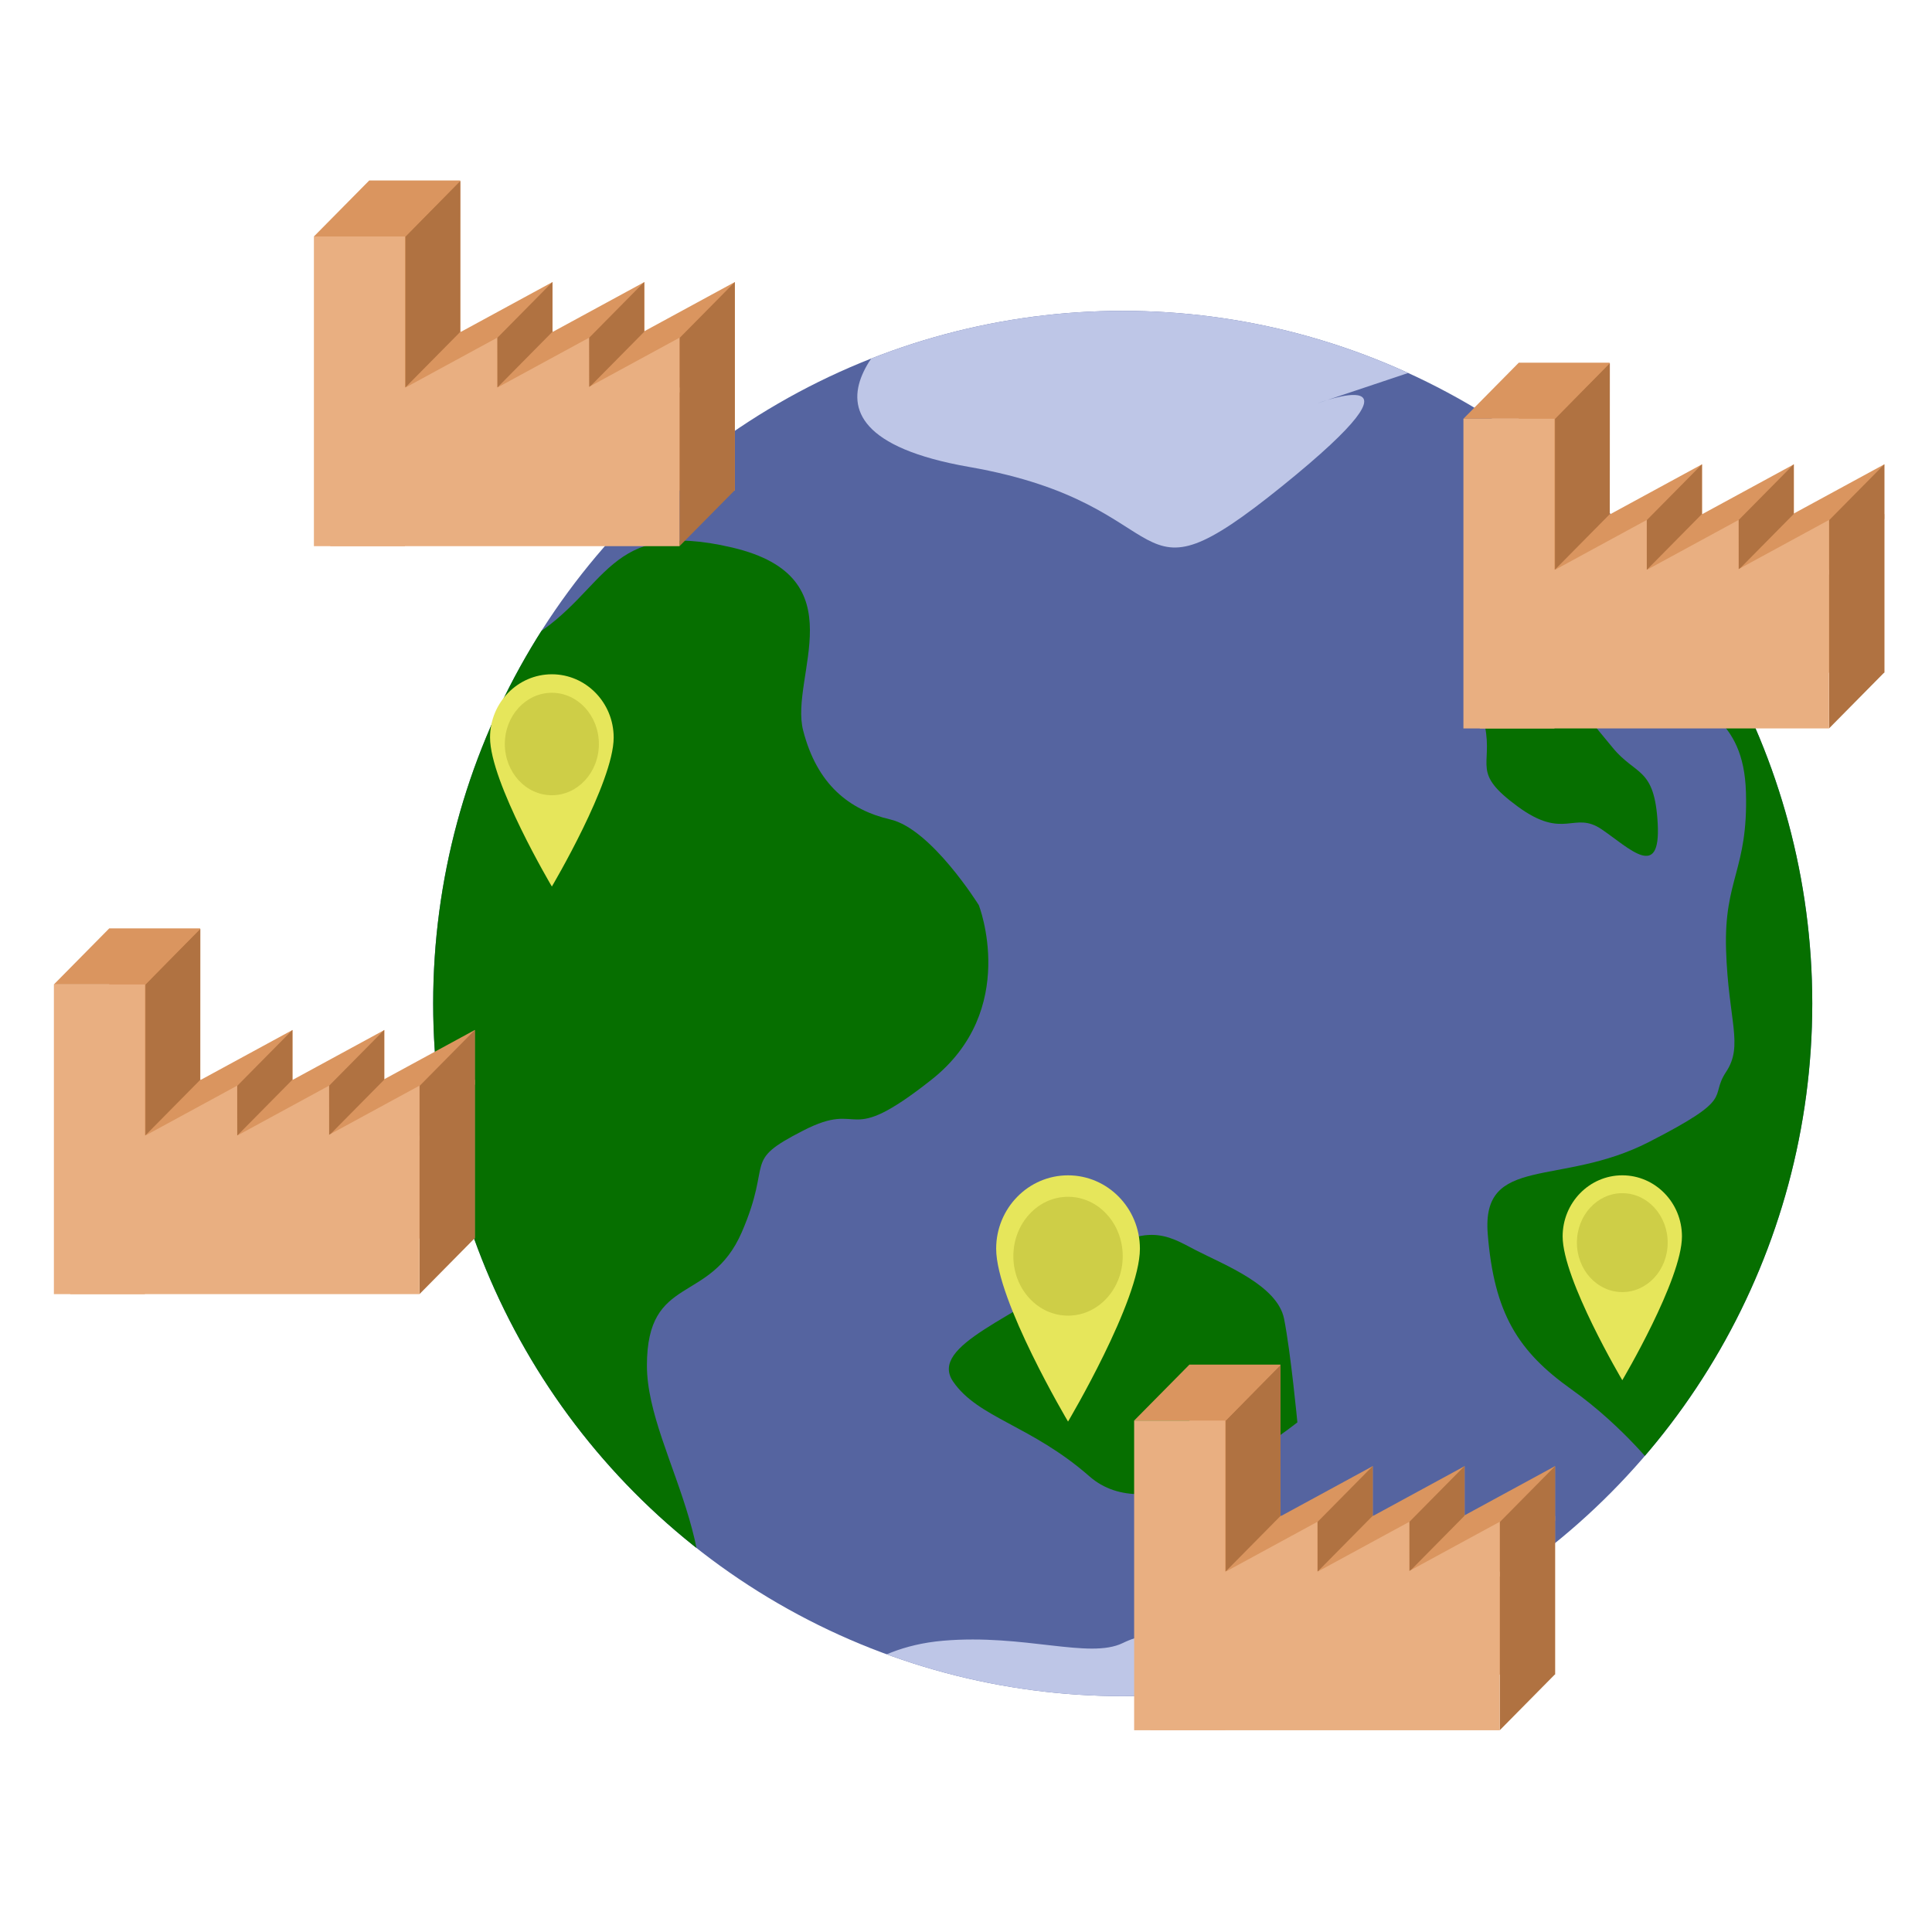 <svg xmlns="http://www.w3.org/2000/svg" xml:space="preserve" style="fill-rule:evenodd;clip-rule:evenodd;stroke-linejoin:round;stroke-miterlimit:2" viewBox="0 0 256 256"><g transform="matrix(4.004 0 0 1.526 -1301.99 -976.437)"><g id="Investmentfonds"><g id="Weltkugel" transform="matrix(.258 0 0 .68 -1000.13 -3526.84)"><circle cx="5280.84" cy="6255.65" r="88.447" style="fill:#5564a0"/><clipPath id="_clip1"><circle cx="5280.84" cy="6255.65" r="88.447"/></clipPath><g clip-path="url(#_clip1)"><path d="M5262.38 6243.09s-6.08-9.73-11.35-10.94c-5.27-1.22-9.4-4.46-11.18-11.36-1.79-6.89 7.13-19.57-9.09-23.36-16.22-3.8-15.81 5.52-25.95 11.6-10.13 6.09-20.67 15.82-25.13 40.95-4.46 25.14-3.65 63.66 6.48 77.44 10.14 13.79 26.76 32.55 36.9 16.68 10.13-15.87-3.25-30.46-3.25-42.22 0-11.76 8.11-7.7 12.17-17.03 4.05-9.32-.08-8.92 7.87-12.97 7.94-4.06 5.1 2.43 16.45-6.49s6.08-22.3 6.08-22.3Z" style="fill:#066f00"/><path d="M5254.68 6167.21s-21.49 15.07 6.49 19.93c27.97 4.87 19.46 19.06 40.14 2.43 20.67-16.62 4.46-10.54 4.46-10.54l21.89-7.29s-53.52-20-72.98-4.53Z" style="fill:#bec6e7"/><path d="M5318.56 6204.59s-7.94-4.54-8.51 3.11c-.57 7.66 1.42 5.96 2.84 11.91 1.41 5.95-2.55 6.8 5.95 11.9 8.5 5.1 10.2.57 15.3 3.4 5.1 2.84 10.77 7.66 10.21-.85-.57-8.5-3.97-7.08-8.22-11.33-4.25-4.26-4.75-4.26-8.47-11.06-3.72-6.8-9.1-7.08-9.1-7.08Z" style="fill:#066f00" transform="matrix(.704 0 0 .857 1587.04 890.093)"/><path d="M5356.53 6196.54s-20.12-6.06-17.57 0c2.55 6.06 11.34 13.43 13.32 17.68 1.99 4.25 8.22 4.54 8.5 14.46.29 9.92-2.83 11.05-2.55 20.12.29 9.07 2.27 12.19 0 15.59-2.26 3.4 1.42 3.19-9.92 8.96-11.33 5.78-21.47 1.53-20.65 11.73.82 10.2 3.93 15.02 10.73 19.84 6.81 4.82 11.34 10.77 11.34 10.77s26.64-11.62 32.03-22.11c5.38-10.49-25.23-97.04-25.23-97.04Z" style="fill:#066f00"/><path d="M5318.63 6310.81s-1.16-13.93-2.32-20.6c-1.16-6.68-10.45-10.74-15.39-13.64-4.93-2.91-8.99-6.39-20.02 3.48s-26.7 15.38-22.35 22.64c4.35 7.25 13.64 8.7 23.8 18.86s28.73-4.06 36.28-10.74Z" style="fill:#066f00" transform="matrix(.735 0 0 .642 1394.05 2257.6)"/><path d="M5243.52 6344.1s3.91-6.19 14.29-7.08c10.38-.89 18.74 2.38 23.03.3 4.29-2.08 6.96-.59 10.53.59 3.56 1.19 5.94 1.19 13.67-3.56 7.73-4.76.28-8.62 22.13-3.87 21.85 4.76 10.26 13.62 10.26 13.62s-84.4 14.22-93.91 0Z" style="fill:#bec6e7"/></g></g><path d="M93.014.339h94.136v316.359H93.014zm378.087 159.254v-55.859l-101.116 54.308 101.116 1.551Z" style="fill:#da955f" transform="matrix(.032 0 0 .085 372.456 671.365)"/><path d="M377.599 159.593v-55.859l-101.117 54.308 101.117 1.551Z" style="fill:#da955f" transform="matrix(.032 0 0 .085 372.456 671.365)"/><path d="M282.557 159.593v-55.859l-101.116 54.308 101.116 1.551Z" style="fill:#da955f" transform="matrix(.032 0 0 .085 372.456 671.365)"/><path d="M109.989 154.66h361.112v162.037H109.989z" style="fill:#da955f" transform="matrix(.032 0 0 .085 372.456 671.365)"/><path d="m187.15 154.66-56.633 56.633V57.197L187.216.499l-.066 154.161Z" style="fill:#b07241" transform="matrix(.032 0 0 .085 372.456 671.365)"/><path d="M130.517 57.197H35.8L92.987.011h94.229l-56.699 57.186Z" style="fill:#da955f" transform="matrix(.032 0 0 .085 372.456 671.365)"/><path d="m413.888 373.556 57.213-57.213V103.734l-57.208 57.209-.005 212.613Zm-93.503-162.037 56.972-56.972v-50.813l-57.131 57.131.159 50.654Zm-94.885 0 56.971-56.972v-50.813l-57.131 57.131.16 50.654Z" style="fill:#b07241" transform="matrix(.032 0 0 .085 372.456 671.365)"/><path d="M35.8 57.197h94.136v316.359H35.8zm378.088 159.255v-55.859L312.771 214.9l101.117 1.552Z" style="fill:#e9af81" transform="matrix(.032 0 0 .085 372.456 671.365)"/><path d="M320.385 216.452v-55.859L219.269 214.9l101.116 1.552Z" style="fill:#e9af81" transform="matrix(.032 0 0 .085 372.456 671.365)"/><path d="M225.344 216.452v-55.859L124.227 214.9l101.117 1.552Z" style="fill:#e9af81" transform="matrix(.032 0 0 .085 372.456 671.365)"/><path d="M52.776 211.519h361.112v162.037H52.776z" style="fill:#e9af81" transform="matrix(.032 0 0 .085 372.456 671.365)"/><path d="M93.014.339h94.136v316.359H93.014zm378.087 159.254v-55.859l-101.116 54.308 101.116 1.551Z" style="fill:#da955f" transform="matrix(.032 0 0 .085 325.81 720.485)"/><path d="M377.599 159.593v-55.859l-101.117 54.308 101.117 1.551Z" style="fill:#da955f" transform="matrix(.032 0 0 .085 325.81 720.485)"/><path d="M282.557 159.593v-55.859l-101.116 54.308 101.116 1.551Z" style="fill:#da955f" transform="matrix(.032 0 0 .085 325.81 720.485)"/><path d="M109.989 154.66h361.112v162.037H109.989z" style="fill:#da955f" transform="matrix(.032 0 0 .085 325.81 720.485)"/><path d="m187.15 154.66-56.633 56.633V57.197L187.216.499l-.066 154.161Z" style="fill:#b07241" transform="matrix(.032 0 0 .085 325.81 720.485)"/><path d="M130.517 57.197H35.8L92.987.011h94.229l-56.699 57.186Z" style="fill:#da955f" transform="matrix(.032 0 0 .085 325.81 720.485)"/><path d="m413.888 373.556 57.213-57.213V103.734l-57.208 57.209-.005 212.613Zm-93.503-162.037 56.972-56.972v-50.813l-57.131 57.131.159 50.654Zm-94.885 0 56.971-56.972v-50.813l-57.131 57.131.16 50.654Z" style="fill:#b07241" transform="matrix(.032 0 0 .085 325.81 720.485)"/><path d="M35.8 57.197h94.136v316.359H35.8zm378.088 159.255v-55.859L312.771 214.9l101.117 1.552Z" style="fill:#e9af81" transform="matrix(.032 0 0 .085 325.81 720.485)"/><path d="M320.385 216.452v-55.859L219.269 214.9l101.116 1.552Z" style="fill:#e9af81" transform="matrix(.032 0 0 .085 325.81 720.485)"/><path d="M225.344 216.452v-55.859L124.227 214.9l101.117 1.552Z" style="fill:#e9af81" transform="matrix(.032 0 0 .085 325.81 720.485)"/><path d="M52.776 211.519h361.112v162.037H52.776z" style="fill:#e9af81" transform="matrix(.032 0 0 .085 325.81 720.485)"/><path d="M93.014.339h94.136v316.359H93.014zm378.087 159.254v-55.859l-101.116 54.308 101.116 1.551Z" style="fill:#da955f" transform="matrix(.032 0 0 .085 334.415 655.539)"/><path d="M377.599 159.593v-55.859l-101.117 54.308 101.117 1.551Z" style="fill:#da955f" transform="matrix(.032 0 0 .085 334.415 655.539)"/><path d="M282.557 159.593v-55.859l-101.116 54.308 101.116 1.551Z" style="fill:#da955f" transform="matrix(.032 0 0 .085 334.415 655.539)"/><path d="M109.989 154.66h361.112v162.037H109.989z" style="fill:#da955f" transform="matrix(.032 0 0 .085 334.415 655.539)"/><path d="m187.15 154.66-56.633 56.633V57.197L187.216.499l-.066 154.161Z" style="fill:#b07241" transform="matrix(.032 0 0 .085 334.415 655.539)"/><path d="M130.517 57.197H35.8L92.987.011h94.229l-56.699 57.186Z" style="fill:#da955f" transform="matrix(.032 0 0 .085 334.415 655.539)"/><path d="m413.888 373.556 57.213-57.213V103.734l-57.208 57.209-.005 212.613Zm-93.503-162.037 56.972-56.972v-50.813l-57.131 57.131.159 50.654Zm-94.885 0 56.971-56.972v-50.813l-57.131 57.131.16 50.654Z" style="fill:#b07241" transform="matrix(.032 0 0 .085 334.415 655.539)"/><path d="M35.8 57.197h94.136v316.359H35.8zm378.088 159.255v-55.859L312.771 214.9l101.117 1.552Z" style="fill:#e9af81" transform="matrix(.032 0 0 .085 334.415 655.539)"/><path d="M320.385 216.452v-55.859L219.269 214.9l101.116 1.552Z" style="fill:#e9af81" transform="matrix(.032 0 0 .085 334.415 655.539)"/><path d="M225.344 216.452v-55.859L124.227 214.9l101.117 1.552Z" style="fill:#e9af81" transform="matrix(.032 0 0 .085 334.415 655.539)"/><path d="M52.776 211.519h361.112v162.037H52.776z" style="fill:#e9af81" transform="matrix(.032 0 0 .085 334.415 655.539)"/><path d="M93.014.339h94.136v316.359H93.014zm378.087 159.254v-55.859l-101.116 54.308 101.116 1.551Z" style="fill:#da955f" transform="matrix(.032 0 0 .085 361.559 758.356)"/><path d="M377.599 159.593v-55.859l-101.117 54.308 101.117 1.551Z" style="fill:#da955f" transform="matrix(.032 0 0 .085 361.559 758.356)"/><path d="M282.557 159.593v-55.859l-101.116 54.308 101.116 1.551Z" style="fill:#da955f" transform="matrix(.032 0 0 .085 361.559 758.356)"/><path d="M109.989 154.66h361.112v162.037H109.989z" style="fill:#da955f" transform="matrix(.032 0 0 .085 361.559 758.356)"/><path d="m187.15 154.66-56.633 56.633V57.197L187.216.499l-.066 154.161Z" style="fill:#b07241" transform="matrix(.032 0 0 .085 361.559 758.356)"/><path d="M130.517 57.197H35.8L92.987.011h94.229l-56.699 57.186Z" style="fill:#da955f" transform="matrix(.032 0 0 .085 361.559 758.356)"/><path d="m413.888 373.556 57.213-57.213V103.734l-57.208 57.209-.005 212.613Zm-93.503-162.037 56.972-56.972v-50.813l-57.131 57.131.159 50.654Zm-94.885 0 56.971-56.972v-50.813l-57.131 57.131.16 50.654Z" style="fill:#b07241" transform="matrix(.032 0 0 .085 361.559 758.356)"/><path d="M35.8 57.197h94.136v316.359H35.8zm378.088 159.255v-55.859L312.771 214.9l101.117 1.552Z" style="fill:#e9af81" transform="matrix(.032 0 0 .085 361.559 758.356)"/><path d="M320.385 216.452v-55.859L219.269 214.9l101.116 1.552Z" style="fill:#e9af81" transform="matrix(.032 0 0 .085 361.559 758.356)"/><path d="M225.344 216.452v-55.859L124.227 214.9l101.117 1.552Z" style="fill:#e9af81" transform="matrix(.032 0 0 .085 361.559 758.356)"/><path d="M52.776 211.519h361.112v162.037H52.776z" style="fill:#e9af81" transform="matrix(.032 0 0 .085 361.559 758.356)"/><g transform="matrix(.086 0 0 .231 322.371 693.132)"><path d="M244.931 102.655s23.786-39.196 23.786-55.994c0-13.128-10.658-23.786-23.786-23.786-13.128 0-23.786 10.658-23.786 23.786 0 16.798 23.786 55.994 23.786 55.994Z" style="fill:#e6e65b"/><ellipse cx="244.931" cy="49.084" rx="18.096" ry="19.257" style="fill:#cece47"/></g><g transform="matrix(.083 0 0 .223 358.53 736.821)"><path d="M244.931 102.655s23.786-39.196 23.786-55.994c0-13.128-10.658-23.786-23.786-23.786-13.128 0-23.786 10.658-23.786 23.786 0 16.798 23.786 55.994 23.786 55.994Z" style="fill:#e6e65b"/><ellipse cx="244.931" cy="49.084" rx="18.096" ry="19.257" style="fill:#cece47"/></g><g transform="matrix(.1 0 0 .268 336.024 735.792)"><path d="M244.931 102.655s23.786-39.196 23.786-55.994c0-13.128-10.658-23.786-23.786-23.786-13.128 0-23.786 10.658-23.786 23.786 0 16.798 23.786 55.994 23.786 55.994Z" style="fill:#e6e65b"/><ellipse cx="244.931" cy="49.084" rx="18.096" ry="19.257" style="fill:#cece47"/></g></g></g></svg>